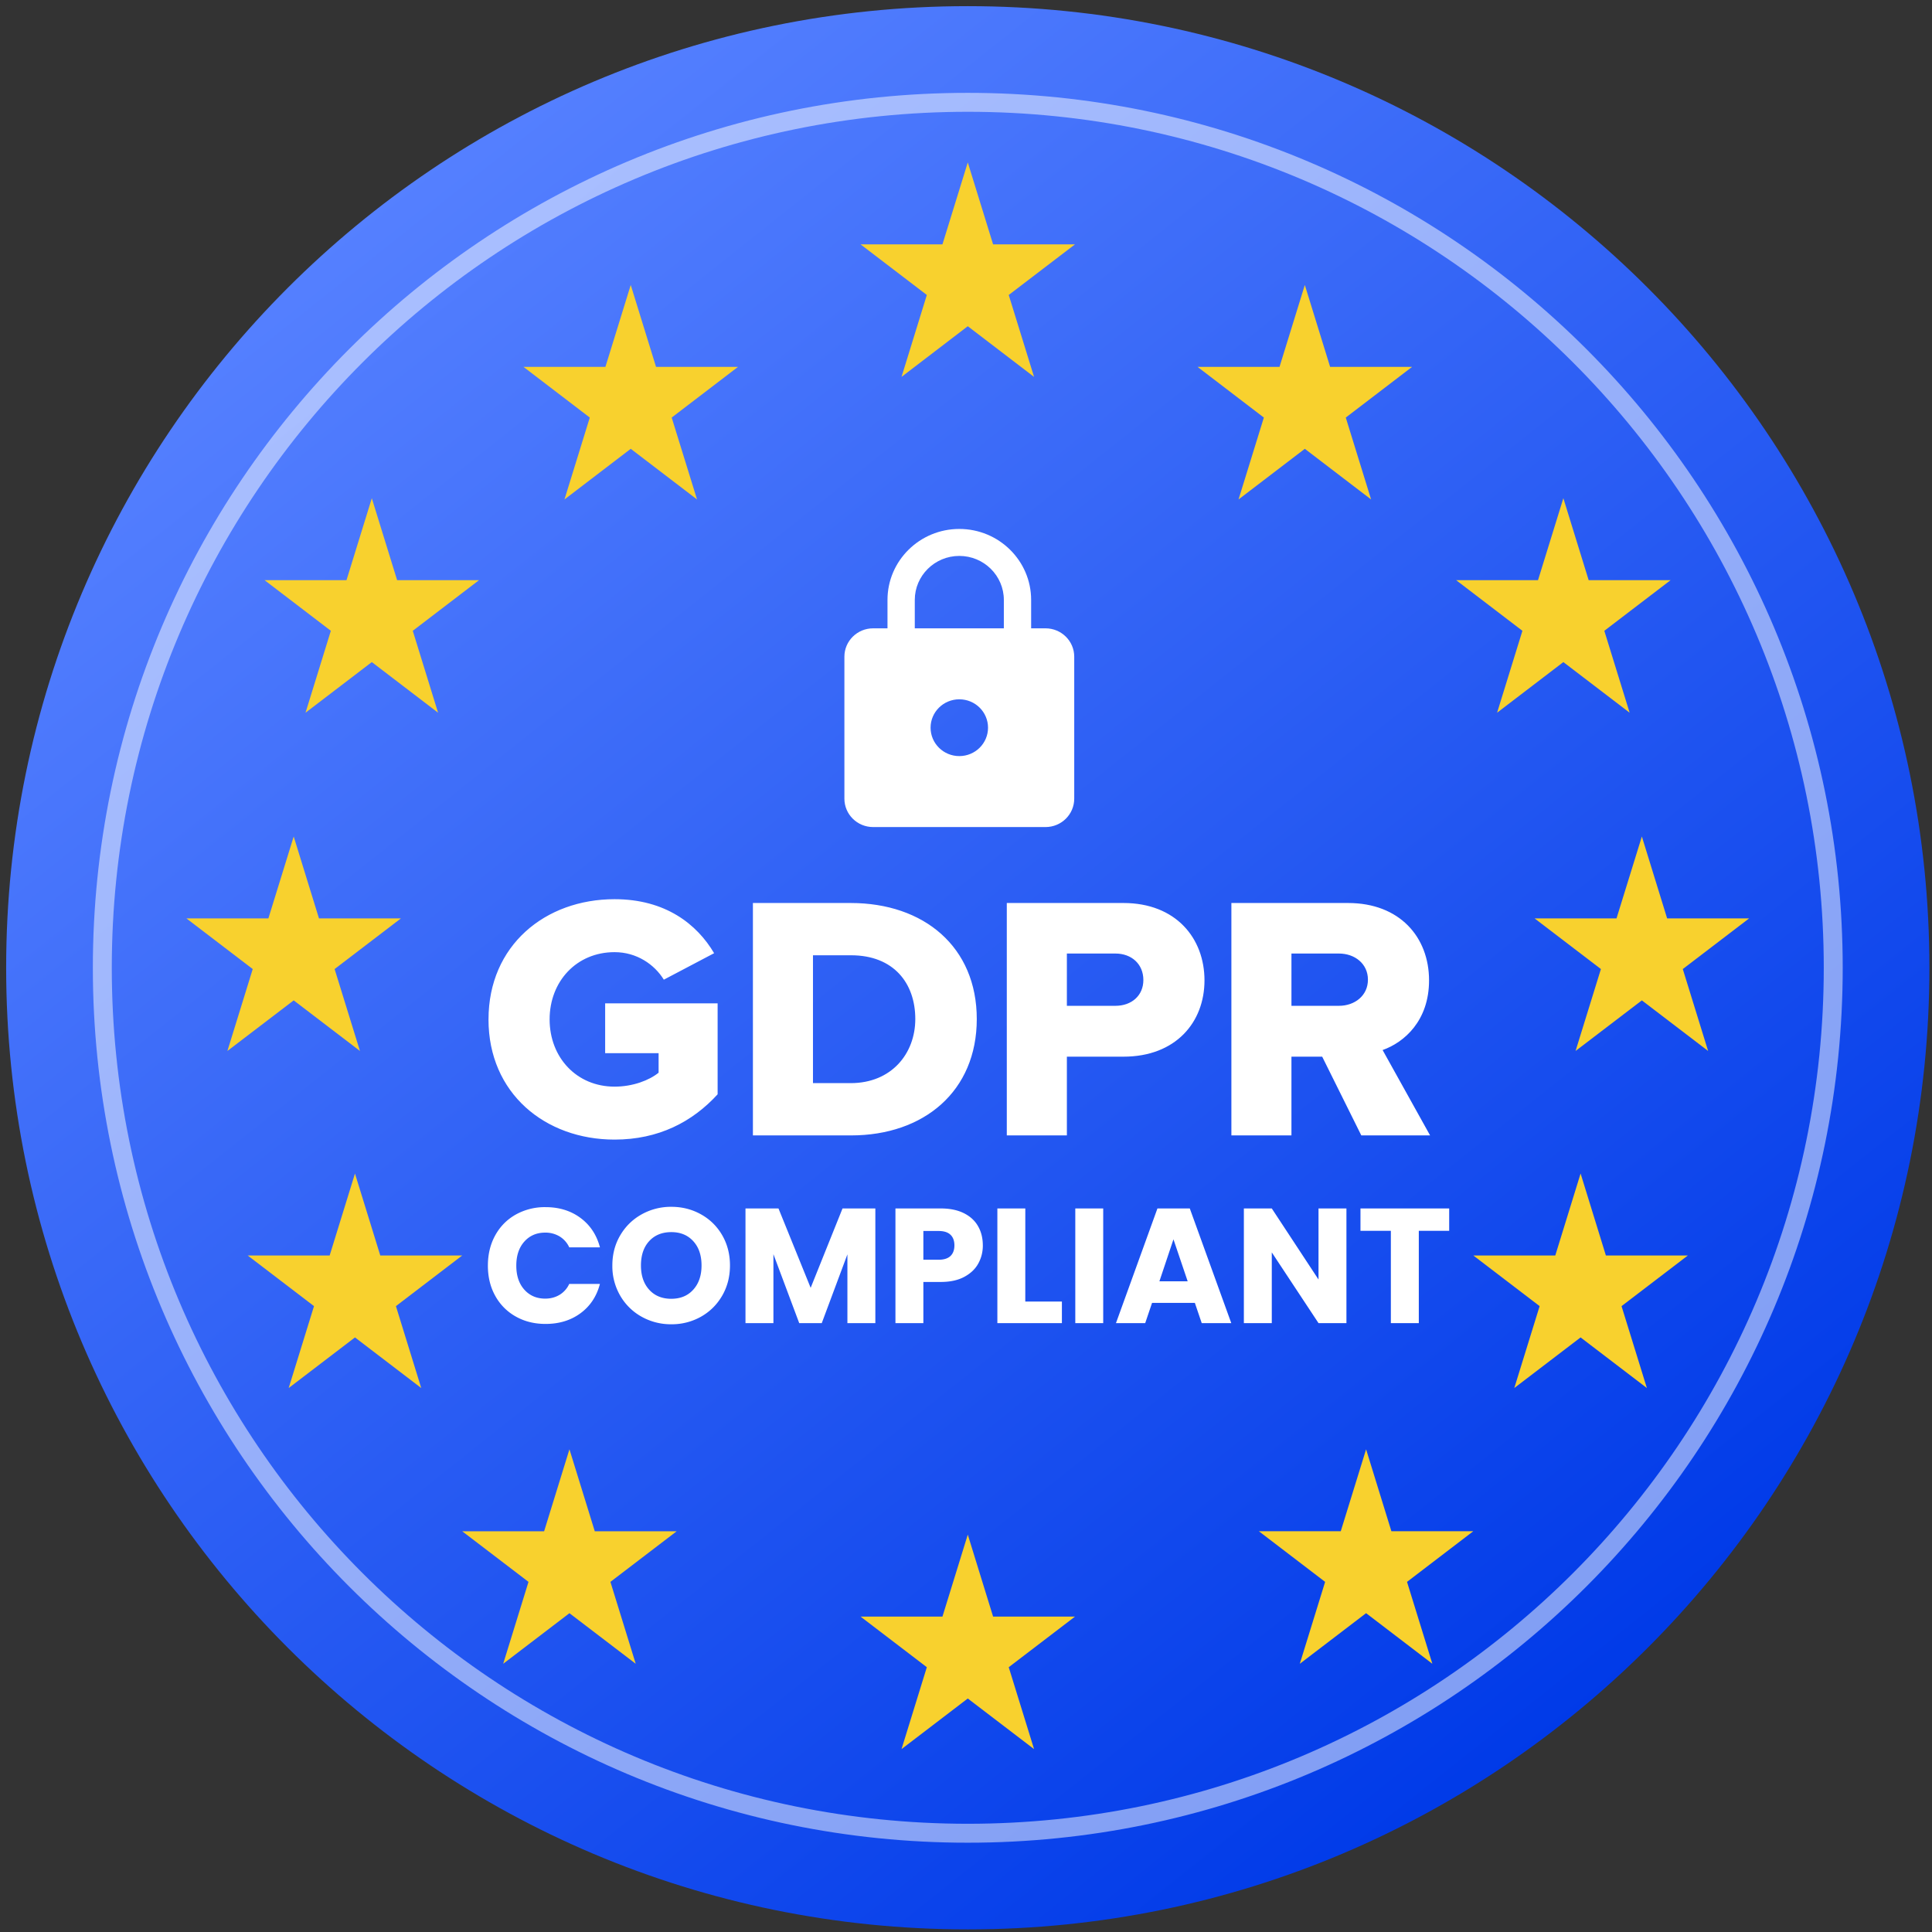 <svg width="102" height="102" viewBox="0 0 102 102" xmlns="http://www.w3.org/2000/svg">
    <rect x="0" y="0" width="102" height="102" fill="#333333" stroke="none"/>
    <defs>
        <linearGradient x1="17.994%" y1="11.977%" x2="79.851%" y2="89.753%" id="yyaro3y0ua">
            <stop stop-color="#5580FF" offset="0%"/>
            <stop stop-color="#003AE8" offset="100%"/>
        </linearGradient>
    </defs>
    <g fill="none">
        <path d="M0 50.77c0 28.038 22.73 50.768 50.77 50.768 28.039 0 50.768-22.73 50.768-50.769C101.538 22.73 78.808 0 50.77 0 22.73 0 0 22.73 0 50.77" fill="url(#yyaro3y0ua)" fill-rule="evenodd" transform="translate(.325 .325)"/>
        <path d="M51.094 5.402c25.235 0 45.692 20.457 45.692 45.692S76.33 96.786 51.094 96.786 5.402 76.33 5.402 51.094 25.859 5.402 51.094 5.402z" stroke="#FFF" opacity=".5"/>
        <path d="M51.094 8.575 52.43 12.9h4.326l-3.5 2.673 1.337 4.325-3.499-2.675-3.498 2.675 1.336-4.325-3.5-2.673h4.325l1.337-4.325zm0 72.445 1.336 4.327h4.326l-3.5 2.673 1.337 4.324-3.499-2.672-3.498 2.672 1.336-4.324-3.5-2.673h4.325l1.337-4.327zm17.794-65.975 1.336 4.325h4.326l-3.5 2.675 1.337 4.324-3.499-2.674-3.5 2.674 1.337-4.324-3.499-2.675h4.326l1.336-4.325zm13.65 11.26 1.335 4.324H88.2l-3.5 2.674 1.337 4.325-3.499-2.673-3.499 2.673 1.337-4.325-3.5-2.674H81.2l1.337-4.325zm.91 35.652 1.335 4.327h4.326l-3.5 2.673 1.338 4.324-3.5-2.672-3.5 2.672 1.338-4.324-3.5-2.673h4.326l1.336-4.327zM19.63 26.304l1.336 4.325h4.325l-3.499 2.674 1.336 4.325-3.498-2.673-3.5 2.673 1.337-4.325-3.5-2.674h4.327l1.336-4.325zm67.052 17.859 1.335 4.325h4.326l-3.5 2.673 1.337 4.325-3.498-2.671-3.5 2.671 1.338-4.325-3.5-2.673h4.324l1.338-4.325zm-71.176 0 1.335 4.325h4.325l-3.5 2.673 1.338 4.325-3.498-2.671-3.5 2.671 1.337-4.325-3.5-2.673h4.326l1.337-4.325zm3.235 17.794 1.336 4.327h4.325l-3.499 2.673 1.336 4.324-3.498-2.672-3.5 2.672 1.337-4.324-3.5-2.673h4.326l1.337-4.327zm53.382 14.559 1.335 4.324h4.326l-3.5 2.675 1.337 4.324-3.498-2.672-3.5 2.672 1.337-4.324-3.5-2.675h4.326l1.337-4.324zM33.3 15.046l1.336 4.324h4.326l-3.5 2.675 1.338 4.324-3.5-2.674-3.499 2.674 1.337-4.324-3.5-2.675h4.325l1.337-4.325zm-3.236 61.47 1.337 4.327h4.325l-3.499 2.672 1.336 4.324-3.499-2.67-3.498 2.67 1.336-4.324-3.5-2.672h4.325l1.337-4.327z" fill="#F8D12E"/>
        <path d="M25.79 53.819c0 3.9 2.988 6.346 6.657 6.346 2.324 0 4.112-.938 5.44-2.391v-4.801h-5.938v2.63h2.822v1.03c-.498.405-1.365.736-2.324.736-2.01 0-3.43-1.545-3.43-3.55s1.42-3.55 3.43-3.55c1.162 0 2.102.643 2.6 1.453l2.655-1.398c-.903-1.527-2.563-2.851-5.255-2.851-3.669 0-6.656 2.446-6.656 6.346zm13.96 6.125v-12.27h5.162c3.872 0 6.657 2.319 6.657 6.126 0 3.808-2.785 6.144-6.638 6.144h-5.182zm3.17-2.76h1.992c2.157 0 3.411-1.563 3.411-3.384 0-1.894-1.143-3.366-3.392-3.366h-2.01v6.75zm10.234 2.76v-12.27h6.159c2.766 0 4.278 1.859 4.278 4.085 0 2.207-1.512 4.028-4.278 4.028h-2.987v4.157h-3.172zm7.21-8.204c0-.846-.627-1.398-1.475-1.398h-2.563v2.76h2.563c.848 0 1.475-.534 1.475-1.362zm11.506 8.204-2.065-4.157h-1.623v4.157h-3.171v-12.27h6.158c2.73 0 4.278 1.804 4.278 4.085 0 2.133-1.31 3.274-2.452 3.678l2.507 4.507H71.87zm.35-8.222c0-.846-.7-1.38-1.53-1.38h-2.508v2.76h2.508c.83 0 1.53-.534 1.53-1.38z" fill="#FFF" fill-rule="evenodd"/>
        <path d="M55.197 33.173h-.758v-1.5c0-2.068-1.7-3.747-3.792-3.747-2.094 0-3.792 1.68-3.792 3.748v1.499h-.759c-.837 0-1.516.67-1.516 1.498v7.495c0 .828.679 1.499 1.516 1.499h9.1c.839 0 1.518-.67 1.518-1.5v-7.494c0-.828-.68-1.498-1.517-1.498zm-4.55 6.745c-.838 0-1.517-.671-1.517-1.5 0-.827.679-1.498 1.517-1.498.837 0 1.516.67 1.516 1.499 0 .828-.679 1.499-1.516 1.499zm2.35-6.745h-4.701v-1.5c0-1.281 1.054-2.323 2.35-2.323 1.298 0 2.352 1.042 2.352 2.324v1.499z" fill="#FFF"/>
        <g fill-rule="nonzero" fill="#FFF">
            <path d="M25.758 66.819c0-.598.13-1.132.388-1.6.259-.469.62-.834 1.082-1.095a3.142 3.142 0 0 1 1.574-.393c.719 0 1.334.19 1.846.57.511.379.853.896 1.026 1.552h-1.621a1.31 1.31 0 0 0-.513-.578 1.443 1.443 0 0 0-.755-.199c-.454 0-.822.159-1.104.475-.282.316-.423.739-.423 1.268 0 .528.141.951.423 1.267.282.316.65.475 1.104.475.282 0 .533-.067.755-.199a1.31 1.31 0 0 0 .513-.578h1.62c-.172.656-.514 1.172-1.025 1.548-.512.377-1.127.565-1.846.565-.586 0-1.11-.13-1.574-.392a2.781 2.781 0 0 1-1.082-1.091c-.259-.466-.388-.998-.388-1.595zM35.443 69.915a3.16 3.16 0 0 1-1.566-.397 2.966 2.966 0 0 1-1.13-1.108 3.097 3.097 0 0 1-.418-1.6c0-.592.14-1.124.419-1.596.278-.471.655-.839 1.13-1.103a3.16 3.16 0 0 1 1.565-.397c.569 0 1.09.132 1.565.397.474.264.848.632 1.121 1.103.273.472.41 1.004.41 1.596 0 .592-.138 1.125-.414 1.6-.276.474-.65.843-1.121 1.108a3.136 3.136 0 0 1-1.561.397zm0-1.346c.483 0 .87-.16 1.16-.483.29-.322.435-.747.435-1.276 0-.535-.145-.962-.435-1.28-.29-.32-.677-.48-1.16-.48-.49 0-.879.159-1.169.475-.29.316-.435.744-.435 1.285 0 .535.145.961.435 1.28.29.32.68.48 1.169.48zM46.214 63.8v6.054h-1.475v-3.63l-1.354 3.63h-1.19l-1.362-3.64v3.64h-1.475V63.8H41.1l1.699 4.191 1.682-4.19zM51.889 65.75c0 .35-.081.67-.242.96-.16.291-.408.525-.742.704-.333.178-.747.267-1.241.267h-.915v2.173h-1.474V63.8h2.389c.482 0 .89.084 1.224.25.334.167.584.397.75.69.167.293.25.63.25 1.01zm-2.338.758c.282 0 .492-.066.63-.198.138-.133.207-.32.207-.56 0-.242-.069-.43-.207-.561-.138-.133-.348-.199-.63-.199h-.802v1.518h.802zM54.13 68.716h1.933v1.138h-3.407V63.8h1.475zM58.244 63.8v6.054H56.77V63.8zM63.082 68.785h-2.259l-.362 1.07h-1.544l2.19-6.055h1.708l2.19 6.054h-1.56l-.363-1.07zm-.379-1.139-.75-2.216-.742 2.216h1.492zM71.085 69.854h-1.474l-2.467-3.734v3.734H65.67V63.8h1.474l2.467 3.752V63.8h1.474zM76.51 63.8v1.182h-1.604v4.872H73.43v-4.872h-1.604V63.8z"/>
        </g>
    </g>
</svg>
